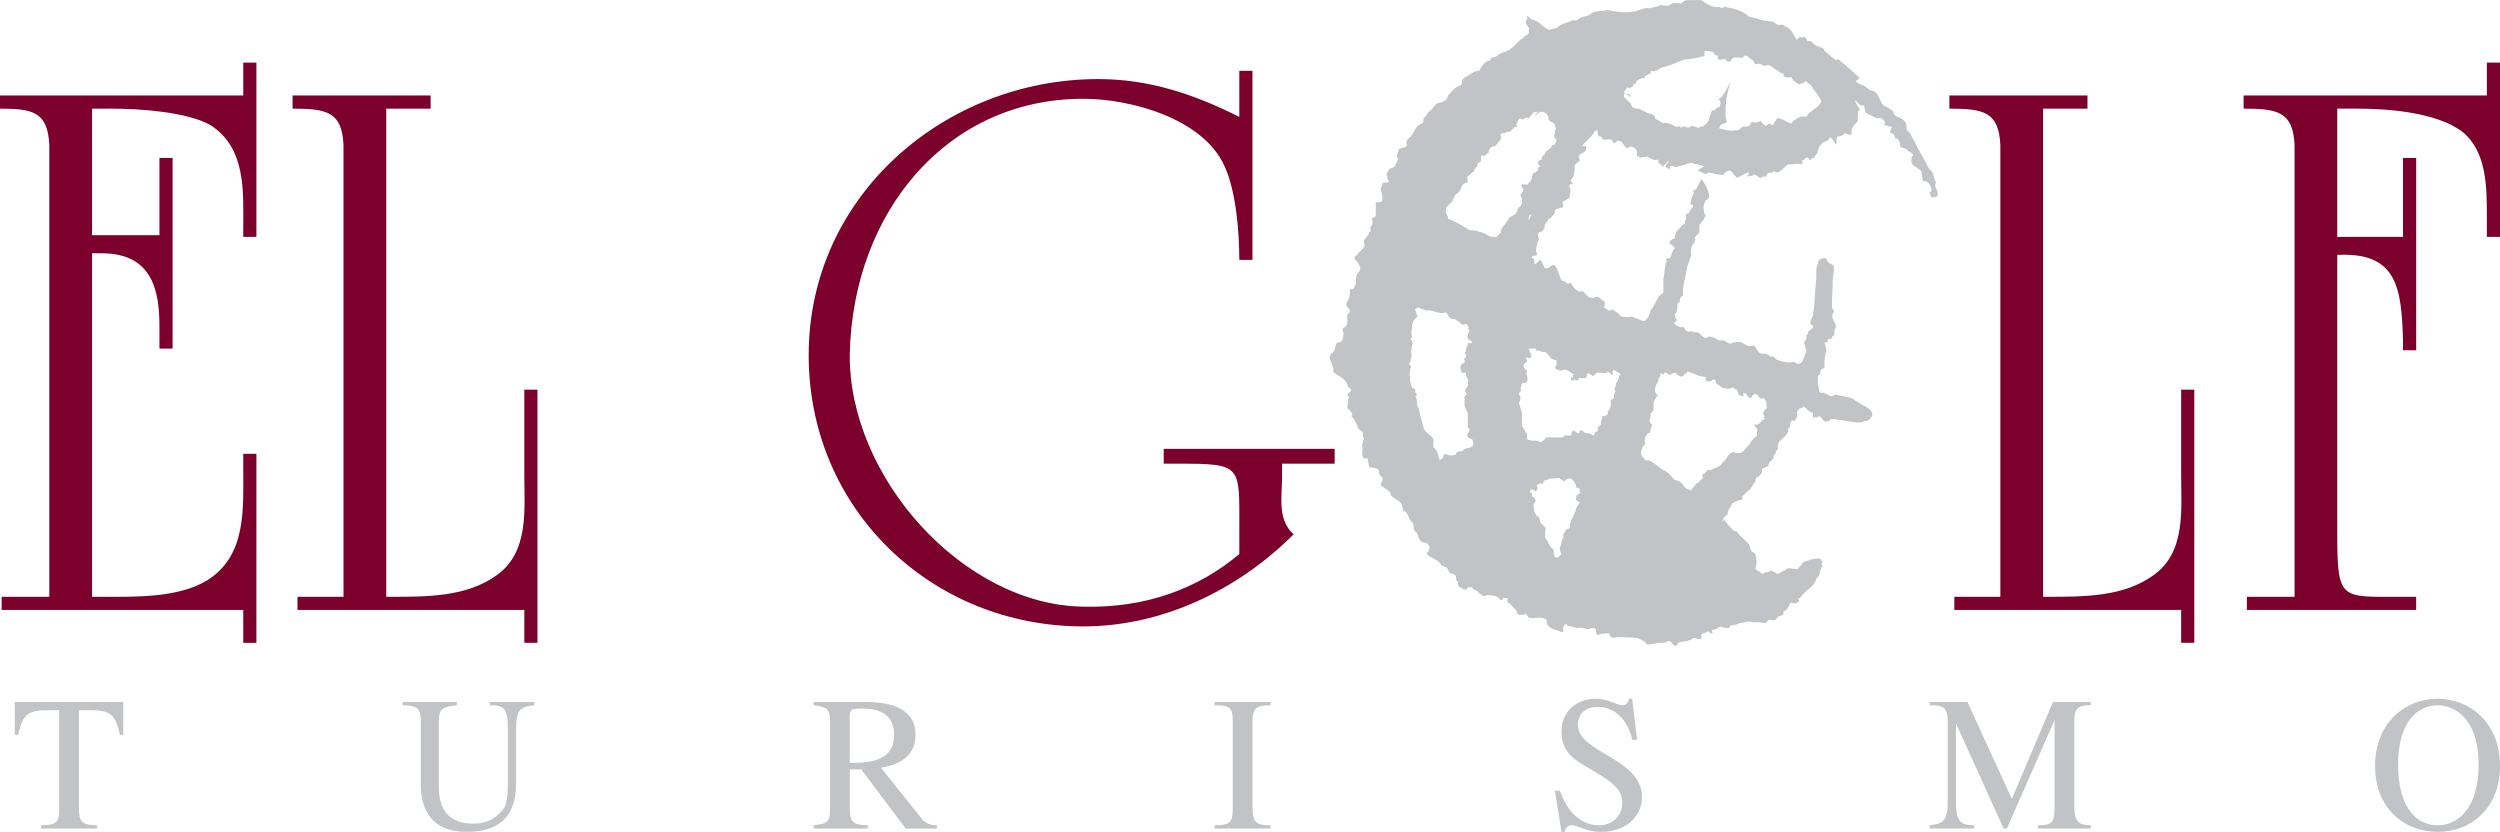 <svg xmlns="http://www.w3.org/2000/svg" width="2500" height="832" viewBox="0 0 175.748 58.467"><path d="M.116 42.868v-.925h3.351V10.168C3.351 7.857 2.311 7.626 0 7.626v-.924h17.101V4.391h.924v12.248h-.924v-.578c0-2.542.231-5.662-2.311-7.28-1.618-.924-4.968-1.155-6.933-1.155H6.471v8.897h4.738v-5.431h.924v13.404h-.924v-1.502c0-2.311-.347-5.199-4.044-5.199h-.694v24.149h.462c2.426 0 5.546.115 7.626-1.155 2.773-1.733 2.542-4.969 2.542-7.857v-1.04h.924V45.18h-.924v-2.311H.116v-.001zM27.154 41.943h.346c2.542 0 5.315 0 7.395-1.502 2.311-1.617 1.964-4.622 1.964-7.049v-6.008h.924v17.794h-.923v-2.311H20.914v-.925h3.235V10.168c-.116-2.311-1.155-2.542-3.582-2.542v-.924h9.706v.924h-3.12v34.317h.001zM88.047 4.968v13.288h-.924c0-1.964-.231-4.853-1.04-6.586-1.502-3.351-6.586-4.737-9.937-4.737-9.59 0-16.177 7.973-16.408 17.91-.116 8.666 7.973 17.679 16.408 17.794 4.391.115 8.088-1.271 10.977-3.697v-1.733c0-4.507.231-4.622-4.275-4.622h-1.04v-1.04h12.017v1.04h-3.698v.925c0 1.387-.347 3.004.81 4.044-3.929 3.929-9.244 6.471-14.791 6.471-10.63 0-19.296-8.204-19.296-19.065 0-11.324 9.706-19.412 20.336-19.412 3.582 0 6.702 1.04 9.937 2.658V4.968h.924zM143.626 41.943h.347c2.542 0 5.315 0 7.395-1.502 2.312-1.617 1.965-4.622 1.965-7.049v-6.008h.924v17.794h-.924v-2.311h-15.945v-.925h3.235V10.168c-.116-2.311-1.156-2.542-3.582-2.542v-.924h9.706v.924h-3.12v34.317h-.001zM164.309 37.784c0 4.391.347 4.159 4.275 4.159h1.271v.925h-11.902v-.925h3.352V10.168c-.115-2.311-1.155-2.542-3.582-2.542v-.924h17.102V4.391h.924v12.248h-.924v-1.387c0-2.08 0-4.622-1.733-6.008-1.849-1.387-5.315-1.618-7.396-1.618h-1.387v9.013h4.622v-5.546h.925v13.519h-.925v-.693c-.115-3.582-.347-6.239-4.622-6.008v19.873z" fill="#7b002b"/><path d="M6.817 58.235H2.889v-.23c1.271 0 1.271-.347 1.271-1.387v-6.702h-.693c-1.502 0-1.849.231-2.196 1.733H1.04v-2.311h7.626v2.311h-.231c-.347-1.502-.693-1.733-2.195-1.733h-.694v6.817c0 .925.116 1.271 1.271 1.271v.231zM37.553 49.569c-1.04.116-1.271.347-1.271 1.733v3.467c0 1.155 0 3.697-3.467 3.697-3.235 0-3.235-2.657-3.235-3.467v-4.274c0-.925-.231-1.156-1.271-1.156v-.23h3.812v.23c-1.04.116-1.271.231-1.271 1.156v4.391c0 .809 0 2.772 2.427 2.772 1.04 0 1.733-.462 2.195-1.155.116-.231.231-.693.231-1.733v-3.697c0-1.502-.231-1.733-1.271-1.733v-.23h3.12v.229h.001zM65.862 58.235h-2.195l-3.12-4.159h-.809v2.657c0 .925.116 1.271 1.271 1.271v.23h-3.813v-.23c1.155-.116 1.155-.347 1.155-1.387v-5.893c0-.925-.231-1.04-1.155-1.156v-.23h3.697c1.271 0 3.467.23 3.467 2.311 0 1.849-1.733 2.195-2.427 2.312l2.773 3.466c.231.347.578.578 1.155.578v.23h.001zm-6.124-4.621c1.155 0 3.12 0 3.12-1.965 0-1.849-1.733-1.849-2.311-1.849-.693 0-.809.115-.809.462v3.352zM85.39 58.005c1.156 0 1.271-.231 1.271-1.271v-6.008c0-.925-.116-1.156-1.271-1.156v-.23h3.929v.23c-.924 0-1.271.116-1.271 1.156v6.008c0 1.155.347 1.271 1.271 1.271v.23H85.39v-.23zM115.086 51.996h-.347c-.231-1.155-1.04-2.311-2.427-2.311-.693 0-1.387.347-1.387 1.271 0 1.965 4.507 2.312 4.507 5.084 0 1.155-.925 2.427-2.89 2.427-1.039 0-1.617-.462-2.079-.462-.231 0-.463.23-.463.462h-.23l-.462-2.889h.347c.23.578.924 2.427 2.772 2.427 1.04 0 1.618-.81 1.618-1.503 0-.809-.231-1.271-2.195-2.426-1.271-.693-2.08-1.271-2.08-2.657 0-1.503 1.155-2.312 2.427-2.312.809 0 1.502.462 1.849.462s.462-.347.462-.462h.231l.347 2.889zM146.977 49.569c-.809 0-1.155.116-1.155 1.156v6.008c0 1.04.347 1.271 1.155 1.271v.23h-3.697v-.23c1.04 0 1.155-.231 1.155-1.387v-6.009l-3.351 7.626h-.231l-3.351-7.395v5.431c0 1.387.231 1.733 1.271 1.733v.23h-3.119v-.23c.924-.116 1.271-.231 1.271-1.733v-5.546c0-1.04-.347-1.156-1.271-1.156v-.23h2.657l3.12 6.817 2.889-6.817h2.657v.231zM166.967 53.845c0-3.119 2.195-4.737 4.391-4.737s4.391 1.618 4.391 4.737c0 2.889-1.964 4.622-4.391 4.622s-4.391-1.734-4.391-4.622zm7.279-.116c0-3.004-1.502-4.16-2.889-4.16s-2.773 1.156-2.773 4.16 1.271 4.275 2.773 4.275 2.889-1.271 2.889-4.275z" fill="#c1c3c5"/><g fill="#c1c3c5"><path d="M118.814 14.332c-.012 0-.019-.004-.031-.004 0 .076.013.06.031.004z"/><path d="M136.115 12.826c-.231-.347-.115-.693-.462-.924-.231-.347-.347-.693-.578-1.04-.115-.231-.347-.578-.462-.924-.231-.231-.231-.578-.578-.809 0-.231 0-.578-.23-.693-.231-.231-.693-.231-.693-.578-.231-.231-.463-.347-.693-.462-.347-.347-.347-1.04-.925-1.04l-.462-.347c-.231-.116-.462-.116-.578-.347a.248.248 0 0 0 .231-.231c-.347-.347-1.387-1.271-1.502-1.271-.116.231-.809-.578-.925-.578 0-.231-.23-.231-.462-.347-.231 0-.462-.462-.693-.347-.115 0-.115-.462-.462-.231-.116-.231-.231.116-.347.116-.231-.347-.347-.809-.81-.924-.23 0 .116-.116-.115-.116h-.462c0-.115-.231-.115-.231-.231-.693 0-1.155-.231-1.732-.347-.463-.462-1.156-.578-1.733-.693-.116.116-.231.116-.347 0-.464.116-.926-.231-1.272-.462h-.925c-.23 0-.346.115-.462.231-.347 0-.577-.116-.809.116-.231.115-.462 0-.693 0-.115.115-.462.115-.693.231-.462-.116-.809.231-1.271.231-.462.116-1.156 0-1.733-.116-.463.116-.925 0-1.271.347-.23.115-.693.115-.809.346 0 0-.231.116-.347 0-.347.231-.809.231-1.155.578-.231 0-.347.115-.578.115-.577-.347-.462-.462-1.039-.693-.231 0-.347-.346-.463-.231.116.231-.23.347 0 .578 0 .116.231.231.116.347.115.462-.347.347-.347.578l-.231.116-.462.462c-.231.231-.463.347-.81.462-.347.116-.347.347-.809.347 0 .231-.115.231-.231.231-.347.231-.462.462-.577.693-.463 0-.693.347-1.04.462l-.115.115c-.116.116 0 .462-.231.462-.347.115-.578.462-.809.693-.116.462-.463.462-.809.578-.231.231-.347.462-.578.578a1.57 1.57 0 0 1-.347.462c0 .231 0 .347-.115.347-.347.115-.463.462-.693.809-.116.231-.347.231-.347.462-.116.116 0 .116 0 .231-.116.347-.693.116-.578.462-.115.115-.115.231-.115.231v.116s0 .115.115.231c-.115 0-.115.231-.231.347 0 .231-.346.231-.462.347 0 .115-.115.115-.115.231 0 0-.115.116 0 .231 0 .116 0 .231.115.347 0 .231-.462 0-.462.231 0 .116-.115.231-.115.347.115.347.115.578.115.809 0 .115-.347.115-.462.115v.924s0 .116-.116.116c-.115.116-.23.116-.115.231v.231c0 .116-.231.231-.115.347 0 .115 0 .231-.116.231 0 .231-.23.347-.347.578-.115.116.116.347 0 .462-.115.116-.23.347-.462.462.115.115-.231.115-.231.346.116.231.578.578.347.925-.115.115-.23.231-.23.578 0 .115 0 .347-.116.462 0 .116 0 .116-.115.231-.347-.115-.115.231-.231.347 0 .347-.115.347-.23.693 0 .231.347.347.23.578-.346.231 0 .578-.23.924 0 .116-.347.116-.231.347 0 .116 0 .116.116.231-.231 0 0 .115-.116.231 0 .116 0 .231-.115.231v.116c-.231 0-.231 0-.347.116-.115.115 0 .462-.347.693-.347.347.231.809.115 1.271.347.347.925.462 1.04 1.04l.231.231c0 .231-.347.231-.231.462.115 0 0 0 .115.116-.23.115 0 .231-.115.347 0 .231-.115.462.115.462 0 .116.347.347.116.462.23.231.347.462.462.809.115.231.462.231.347.578 0 .115.231.23 0 .347.115.115-.115.23 0 .462 0 .231-.115.578.115.809.116 0 .231-.115.231 0l.115.578c.231.115.693 0 .693.347s.347.347.231.577c0 .116-.115.231-.115.347.23.231.577.347.693.578 0 .115 0 .115.115.231.23.23.693.347.693.693.115.115 0 .23.115.347.231 0 .231.23.347.347 0 .23.231.347.347.577 0 .231 0 .462.231.578.115.23.115.577.462.693.231 0 .347.115.462.347-.115 0 0 .23-.115.23 0 .116-.115.116-.115.231.347.347.809.347 1.039.809.116 0 .231.115.347.115.116.116.116.347.347.463h.116c.347.115.115.462.347.577 0 .231 0 .231.115.347.231.115.462.347.578 0 .115.115.23-.115.346.115.116.116.347.116.463.347.115 0 .347.347.462.116.347 0 .693 0 .925.23.115.116.115.116.23.116 0-.116.116-.231.231-.116.231-.115.115.116.115.231.347.231.463.462.693.693-.115.115.116.231.231.231s.347 0 .347-.116c.115.116.231.347.347.347.347 0 .809-.115 1.155.116v.23c.115.347.578.463.925.578 0 0 .23.115.23 0s0-.347.115-.462c.116-.116.231.115.347.115.231 0 .347.115.578.115.347-.115.693.231.925 0h.23c.231.116 0 .578.347.463.115-.116.347 0 .463-.116.115 0 .115.116.23 0 0 .116.115.347.347.347.115-.115 1.502 0 1.618 0 .23.116.577.231.693.463.347 0 .693-.116.924-.116.231 0 .347 0 .578-.115.23-.115.462.693.693.115.347-.115.692-.115.924-.23.231-.347.809.347.693-.347.115-.116.347-.116.462-.231.116 0 .231.231.347.115-.115-.23 0-.23.116-.23l.462-.231c.231.115.347.115.578.115.115-.347.462-.115.693-.347.23 0 .577-.115.693-.115.462.115.692 0 1.039.115.231 0 .231-.115.347-.23.231 0 .463.115.578-.116.115-.23.577-.115.462-.462.231-.115.347-.231.462-.577.116-.116.347.115.578-.116.231-.115-.231-.347.115-.231.347-.577 1.04-.809 1.156-1.386.115-.116.23-.231.23-.347v-.118s.116-.23.116-.347c.23 0-.116-.23.115-.347 0-.115-.231-.115-.115-.23-.463-.116-.925.115-1.271.23-.115.231-.231.231-.347.463-.231.115-.693-.231-.925.115-.115 0-.23.115-.462.231h-.115c-.115-.116-.347-.231-.462-.231-.116.231-.347 0-.463.231h-.115c-.115-.116-.347-.231-.462-.347.115-.347.115-.925-.115-1.155-.231 0-.231-.347-.347-.578l-.81-.809c0-.116-.115-.116-.23-.116-.116-.115-.81-.809-.693-.924l-.116.347c0-.115 0-.347.116-.347 0-.115.115-.115.23-.231 0-.23.231-.577.347-.809.231-.115.463-.231.693-.231v-.23l.347-.347c.347-.231.347-.463.578-.693 0-.116 0-.347.23-.347.116-.116.116-.231.231-.231v-.347c.115 0 .231-.115.347-.115l.115-.116c0-.346.463-.346.347-.692.231-.116.116-.347.347-.463-.115-.115 0-.23 0-.347 0-.23.231-.23.231-.347.23-.115.462-.462.462-.577-.115-.231.231-.231.115-.462.116-.116 0-.347.347-.231.116-.231.231-.346.116-.578.115-.231.23-.347.462-.347v-.115c.347.231.462.462.693.462v.231c-.115.231.231 0 .347.115 0 0 .115 0 0-.115.347 0 .347.578.693.346.115.116.115-.115.231-.115.23-.116 2.195.462 2.311.115.462 0 .347-.115.578-.346.115-.462-.578-.693-.925-.924-.115-.116-.231-.116-.347-.231 0-.115-1.271-.347-1.387-.347-.23.347-.577-.231-.924-.115-.231-.116-.116-.347-.231-.578v-.578c0-.116.115-.116.115-.116.116-.231 0-.462.347-.462 0-.462 0-.809.116-1.155.115-.347-.347-.693.115-.693v-.116s0-.115.115-.115c.231.115.116-.231.347-.231 0-.231 0-.462.115-.578 0-.347-.346-.578-.23-.924 0-.116.23-.116 0-.347-.115 0 0-1.155 0-2.08.115-.578.115-1.04 0-1.04-.231-.116-.347-.116-.462-.462-.116 0-.347 0-.463.116-.115.116-.115.231-.115.347-.115 0-.115.462-.115 1.04-.116.924-.116 2.195-.231 2.311.115.347-.462.693 0 .924.115.231-.462.347-.347.578-.231.115 0 .462-.231.462-.115.231.116.578.116.809-.116.116-.231.809-.463.809-.115.115-.347-.116-.462-.116-.231.116-.809 0-1.04-.116-.23 0-.23-.347-.577-.231 0-.116-.347-.231-.463-.231-.347.115-.462-.347-.692-.578-.463.231-.81-.347-1.156-.231-.23 0-.462.116-.577.116-.116-.116-.231-.116-.347-.231h-.347c-.231-.115-.578-.347-.81-.231-.347.231-.462-.347-.809-.347-.115 0-.347 0-.347-.116-.115.116-.231.116-.347 0-.115 0-.115-.347-.347-.231-.115 0-.347-.116-.462-.231-.115-.231.231-.116.115-.347-.115-.116-.115-.231-.115-.347.231-.116.115-.578.231-.809.115 0 .115 0 .115-.115 0-.231.115-.347.231-.347v-.231c0-.116 0-.462.115-.924.115-.578.23-1.271.347-1.271-.116-.116.115-.116 0-.231.23-.115 0-.462.115-.578-.115-.231.462-.693.231-.809.115-.347.347-.231.347-.578-.116-.578.347-.578.347-.924.115 0 .115-.116 0-.231 0-.231-.231-.693.23-1.04.347-.231-.347-1.387-.462-1.387l-.347.693c-.462.231-.115.116-.115.347-.091-.27-.249.503-.315.698.206.012.303.124.084.342-.115.116-.115.347-.347.347-.115 0 0 .115 0 .231s0 .231-.115.231c.115.347-.231.231-.347.578-.115 0-.347.347-.347.578s-.115 0-.347.347c-.231 0 .347.347.347.462-.231.115-.231.809-.462.693-.231 0-.116.116-.116.231-.115.115-.115.693-.23 1.271v.924c-.116.115-.347.231-.347.347-.115.115-.347.693-.578.924 0 .231-.115.462-.347.693-.23.116-1.04-.462-1.155-.231-.23-.116-.462.116-.693-.231-.115-.116-.347-.231-.462-.347-.231.231-.347 0-.578-.116 0-.115.116-.231 0-.462-.231 0-.347-.462-.693-.231-.347.115-.577-.231-.809-.462-.231.116-.578-.116-.693-.347-.115-.115-.115-.231-.231-.231-.115.116-.23 0-.347-.116-.115 0-.23 0-.23-.115-.231-.347-.231-.924-.578-1.04-.115 0-.347.347-.577.231 0 .116-.231-.578-.347-.578l-.231.231c-.347.231 0-.347-.347-.347 0-.346.462 0 .347-.346-.115-.231 0-.578.115-.925.116-.115-.23-.462.116-.578.23 0 .23-.231.347-.347-.116-.231.23-.347.23-.578.116 0 .116 0 .231-.116 0-.116.115-.116.115-.116.231-.231 0-.462.347-.462.116-.116.462 0 .347-.347-.115 0 0-.231.115-.231 0 0 .231-.116.347-.231 0-.231.116-.462 0-.693-.115-.231.116-.231.231-.231 0-.115-.231-.231-.115-.347.23-.231.23-.462.23-.809 0-.462.463-.347.347-.578 0-.116-.115-.347 0-.231v-.116c.463-.231.463-.231.463-.578 0-.08-.211-.047-.31.017.167-.289.887-.853.887-1.057l.231-.116c0 .231 0 .347.115.462.347 0 .115.231.347.231s.578-.115.578.116c.23.347.23-.231.577 0 .231.116.348.693.693.347.116 0 .347.116.463.347v.231c0 .116 0 .116.115.116l.115.115c.231-.115.347 0 .463-.115.23.115.462.347.809.231-.115.347.462.347.23.578l.463-.462c.115.115-.347.231-.116.462l.231.116v-.231h.231c.347.231 1.271-.462 1.502-.115.115-.116.462.115.693.115 0 0-.578.347-.463.347.231 0 .578.347.693.116.463 0 .81.231 1.156.116 0-.116.115-.116.23-.231.347-.115.347.231.578.347 0 .347.809-.347.925-.231.115-.116-.231.462-.116.347.116-.231.347 0 .463-.231.23 0 .462.462.692.115.116.116.231 0 .231-.115.115-.231.347 0 .462-.231.231.116.347.116.463 0 .23-.115.346-.347.577-.462.347 0 .578-.116.925 0 .23-.116-.116-.347.23-.347 0-.116.116-.116.116-.116.23-.115.115.231.347.116 0-.116.115-.116.23-.116 0-.115 0-.115.116-.231.115-.116.115-.347.23-.578.116-.116.231-.347.463-.347.115-.116.23-.116.23-.231.116-.231.462.462.462.462.116-.231 0-.462.116-.578.231 0 .462-.116.462-.231l.462.115c.116 0 0-.578.231-.578-.115-.116.115-.116.115-.231.116-.116.231-.116.116-.347.115 0 0-.462.115-.578.056 0 .083.001.098.014-.103-.196-.417-.619-.329-.708.116.116.347.462.578.347.115.116 0 .462.231.578l.693.347c.23-.116.346 0 .577.231 0 .116-.115.231 0 .231l.347.116c.347 0-.231.347.115.462.231.115.231.231.231.347.231 0 .347.231.347.462 0 .347.462.116.577.462.116 0 .231.115.347.231 0 .116-.115.116-.115.231v.231c0 .346.462.462.693.693l.115.693c.347 0 .463.231.578.462 0 .115.115.231-.115.346.115.116 0 .347.23.347.116 0 .347 0 .347-.231.013-.342-.333-.573-.102-.804zM106.882 27.5c.115-.115 0-.231 0-.231.115-.116 0-.462.347-.347.347-.231 0-.578.115-.924-.115 0-.23-.116-.23-.347 0-.115.115-.115.23-.231 0-.116-.115-.231 0-.347.116.231.231 0 .347 0l-.23-.578h.462c.115 0 0 .231.23.115l.231.116h.231c.347.231.347.578.809.578v.231c0 .231-.115.231-.115.346.23.116.347.231.577.116.382-.096.53.278.83.347h-.137v.231c-.231-.231-.115.116-.115.116s0 .115.23 0c.116 0 .116.115.231 0 .115.115 0-.231.115-.116h.347c.231 0 .116-.231.231-.347.231 0 .347.347.462.116l.116-.116c.115 0 .23-.115.23 0 .115-.115.463.116.578-.115.115 0 .23.231.347.231.115-.116-.116-.231.115-.347.115.116.347.116.462.347-.115 0-.115.116-.115.231-.115.116-.115.347-.231.347.116.231-.23.347 0 .578-.23.231 0 .578-.347.578v.347s0 .231-.115.347c0 0 0 .116-.115.116.115.347-.231.347-.347.347 0 .115-.116.346-.116.578 0 .116-.23.116-.23.347.115.231-.231.116-.231.346 0 .116-.115.116-.23 0-.231-.115-.463 0-.578-.23-.115 0-.231-.116-.231.115-.115.115-.23 0-.347-.115-.115 0-.115 0-.23.115.115.462-.463 0-.578.347h-1.271c.115 0 0 .115-.116.231-.115 0-.115.115-.23.115-.231-.231-.578 0-.925-.231v-.347c-.115-.23-.23-.346-.347-.577v-.693c0-.347-.115-.578-.23-.924.115-.116.115-.347.115-.462-.116-.119-.116-.234-.001-.35zm4.159 7.857c-.115.115-.23.347-.23.347-.116.578-.463.809-.463 1.387-.115.115-.347.115-.347.347-.23.115 0 .23-.115.347-.115.23-.115.462-.23.693 0 .115 0 .23.115.462l-.231.23c-.462.116-.23-.462-.347-.577-.347-.231-.347-.578-.577-.809v-.463c.23-.346-.463-.462-.347-.809-.116 0 0-.23-.231-.23-.115-.231-.23-.347-.23-.81 0-.115.23-.23.115-.347 0-.115-.115-.23-.231-.23v-.231c-.175 0-.086-.133-.133-.247.083.024.166-.067.249.016.115.116.23.116.23 0 .115-.115 0-.23 0-.347l.231-.115c.115 0 .23.115.23-.115 0-.116.347-.116.463-.231h.347c.347-.115.462.115.692.231 0-.116.116-.231.347-.231.231 0 .347.347.463.462-.116.116 0 .231.23.231v.231c.231.115-.115.115-.115.23 0 0-.115 0-.115.116v.115c-.117.232.346.232.23.347zm10.053-8.088c.231 0 .463.116.578 0 .231-.116.231.116.462.116 0 .346.231.462.463.462 0 0-.116-.231 0-.231.23 0 .23.347.462.347.115 0 .115-.231.231-.231.115-.115.23 0 .346.116 0 .116.231.231.231.116.231 0 .231.231.347.347-.115.115 0 .231 0 .346-.115.116-.347.347-.231.462 0 0 .116.116 0 .231.231.116-.115.116-.115.231-.115.116-.347.347-.462.231-.231.116.23.231.115.578v.231c-.23.115-.462.462-.577.693-.116 0-.231.23-.347.347-.231.23-.463.23-.693.115-.463 0-.463.578-.81.693 0 .115-.115.23-.347.347-.23.115-.347.115-.462.23-.231-.115-.347.116-.462.231-.231 0-.116.231-.116.347-.115 0-.115.231-.23.115a.248.248 0 0 1-.231.231c0 .115-.231.231-.347.462a.633.633 0 0 1-.577-.347c-.116-.23-.463-.347-.578-.347-.231-.23-.462-.577-.809-.693-.347-.23-.693-.577-1.04-.692h-.231c-.115-.231-.462-.347-.23-.81 0-.115.115-.23.23-.347 0-.115-.115-.23 0-.347-.115-.115.116-.23.116-.347l.23-.115c0-.231.116-.347.116-.578-.347-.231 0-.462-.116-.693.116-.116.116-.231.231-.231v-.578c0-.116.115-.231.231-.462.23 0-.231-.231-.116-.462 0-.231.116-.462.231-.578-.115-.231.23-.231.115-.578 0 0 .115 0 .231.116.115-.347.347 0 .462 0s.231-.231.462-.116c0 .116.231.231.347.231a.248.248 0 0 0 .231-.231c.115.116.115-.115.23-.115.347.115.578.231.925.347.115 0 .347 0 .347.115-.115 0 0 .116 0 .231h.231c.23 0 .23-.231.347-.115.115 0 .115.115.115.231.117.117.349.232.464.348zm-17.679-3.12s-.115-.116-.23 0c0 0 0 .231-.116.231.116.116-.115.116 0 .347-.23 0 0 .231 0 .231 0 .231-.23.231-.115.347.115.231-.231.231-.231.347-.115.116 0 .347 0 .462.116.231.347-.116.347.231 0 .231.231.347.116.578.115.347-.347.347-.116.693 0 0 .116.115 0 .115-.115.116-.115.116-.115.231v.462c0 .116.115.462.231.578v1.04l.115.116c0 .231-.231.346-.115.578.23.115.346.115.346.231 0 .115.116.23 0 .347-.115.23-.577.115-.692.347-.116.115-.231 0-.347.115-.116-.115-.116.115-.116.115-.115.116-.23.116-.462.116l-.347-.116c-.115.116-.115.347-.231.347l-.115.116c-.115-.231-.115-.693-.462-.925v-.347c.115-.462-.578-.578-.693-1.04 0-.115-.115-.347-.115-.462-.116-.231-.116-.578-.231-.924-.115-.115-.115-.231-.115-.346 0-.116 0-.347-.116-.462.231-.116 0-.231 0-.347 0-.115 0-.231-.23-.231 0-.231-.231-.462-.116-.809-.115-.116 0-.347 0-.578.116-.115 0-.115 0-.231-.23-.115.116-.231 0-.347.116-.115 0-.231.116-.347-.116-.231 0-.462 0-.693.115-.115 0-.231 0-.347-.116 0-.116-.115 0-.231 0-.116-.116-.347 0-.462-.116-.115.115-.115 0-.231 0-.231.115-.578.347-.693.115-.116-.116-.347-.116-.578.116-.116.231-.116.231-.116.231.116.347.116.578.231.23-.116.577.115.809.115.23.116.462 0 .577 0 .116.231.231.462.463.462h.115l.347.231c.115.116.115.231.462.116.116.115.231.231.116.347.23.115 0 .231 0 .462 0 .116-.116.116.115.347h.115c-.004.116.111.116-.004.231zm4.392-8.319l.058-.173c-.001.057-.001.115-.058.173zm-.347-.347v-.231c0-.115.115-.116.23-.231l-.23.462zm.924-4.391c0 .231-.231.116-.231.231-.115.115 0 .231.116.346 0 .116-.231 0-.116.231l-.23.231c-.347 0-.115.578-.462.693 0 .231-.231.115-.463.115-.115.116 0 .231.116.347-.116.116 0 .231-.116.231-.115.116-.115.231-.115.231.115.115.115.347.115.462 0 .116-.115.347-.23.347l-.231.462c-.115.115-.231.115-.347.231-.115 0-.115.116-.115.116-.347 0 .23.116-.116.116 0 .115-.23.347-.23.347-.116.115-.231.346-.231.462.115.116-.231.116-.231.347h-.462c-.231-.115-.578-.347-.809-.347-.228-.114-.563-.116-.685-.116-.083-.066-1.29-.793-1.511-.791v-.133c-.116-.231-.231-.347-.116-.693l.463-.462c-.116 0 .115-.231.115-.347.115-.116.462-.347.462-.578 0-.116.231-.347.463-.347 0-.231-.116-.347 0-.462.115 0 .23-.231.462-.347 0-.231.115-.231.23-.347-.115-.231.116-.231.231-.346v-.347s.115-.116.231 0l.115-.116s.115-.116.231-.116c-.116-.115 0-.115 0-.231.115-.115.115-.231.347-.231.115 0 .23-.231.347-.347.23-.231.115-.347.115-.462-.115 0 .115-.115.115-.115.116 0 .231 0 .347-.116.231.116.347-.231.463-.231 0-.116.115-.116.23-.116 0-.116-.115-.231 0-.231 0-.116.116-.347.231-.347.231.231.347-.231.578 0 .23-.231.23-.462.577-.462.231-.116-.23.231-.115.231l.347-.231h.23c.231.116.347.231.347.462s.347.231.463.462c0 .116.115.347 0 .347v.231c-.116.231 0 .347.115.462 0 .116-.115.231-.115.347-.116 0-.231 0-.231.116-.115.231-.347.231-.462.462 0 .116 0 .116-.116.116-.001.118-.116.118-.116.233zm19.643-3.928c-.116.347-.925.693-1.04 1.04-.347-.116-.693.116-.81.231-.115 0-.23.231-.23.231-.231 0-.809-.462-1.04-.347 0 .115-.231.231-.231.462-.347 0-.115-.231-.462 0-.095.189-.418-.236-.469-.334-.125.321-.573-.009-.687.219 0 .115-.115.231-.347.231-.347-.116-.347.347-.693.231-.347.116-.693 0-1.155-.115.115-.578.693-.116.462-.693-.115-1.502.347-2.542.347-2.542-.115.115-.462.809-.578.924 0 .115-.347.231-.23.346.115 0 .115.347 0 .462-.231 0-.347.347-.463.231-.115 0-.115.347-.23.462 0 .347-.231.462-.463.693-.115 0-.23 0-.347.116-.115-.116-.115-.116-.23-.116-.116-.116-.231 0-.347 0-.116.231-.462-.231-.578.116-.115-.231-.23-.116-.347-.116-.347-.116-.577-.347-.924-.231l-.578-.347c0-.231-.23-.347-.462-.347l-.693-.347c-.115 0-.347 0-.462-.116-.116-.347-.347-.462-.578-.693v-.231c.116 0 .347.116.462.231 0-.347-.346-.115-.462-.347l.231-.347c.115.116.23 0 .347 0 .115-.115 0-.231.23-.231.116-.347.347-.347.693-.462-.115-.116.116-.116.231-.231.115 0 .231-.115.115-.231.347.116.578-.115.809-.231.578-.116 1.04-.347 1.618-.578.462 0 .924-.116 1.387-.231V3.58c.23 0 .462 0 .693.115-.116.231.347.116.23.347.116.347.347 0 .578.116 0 .115.231.231.347.115.115-.347.462-.231.693-.231.115.116.231-.116.231-.116.23-.115.462.231.693.347.115.116-.116.231.23.231.231-.116.347.115.578.115.347-.231.693.347.924.347.116.231.462.116.347.347.115.116.231.116.462.116.116 0 .116-.116.116 0 0 .115.115.115.115.231.115 0 .347.347.462.231.116 0 .463-.115.347-.231l.463.347c.002.117.811 1.041.695 1.157z"/><path d="M130.787 7.766c.01.016.013.039.013.091.025 0 .013-.038-.013-.091zM130.782 7.755l.005.011-.005-.011zM130.685 5.431c.115.115.231.231 0 0zM123.745 8.447l.007-.012c-.022-.021-.019-.01-.007.012z"/></g></svg>